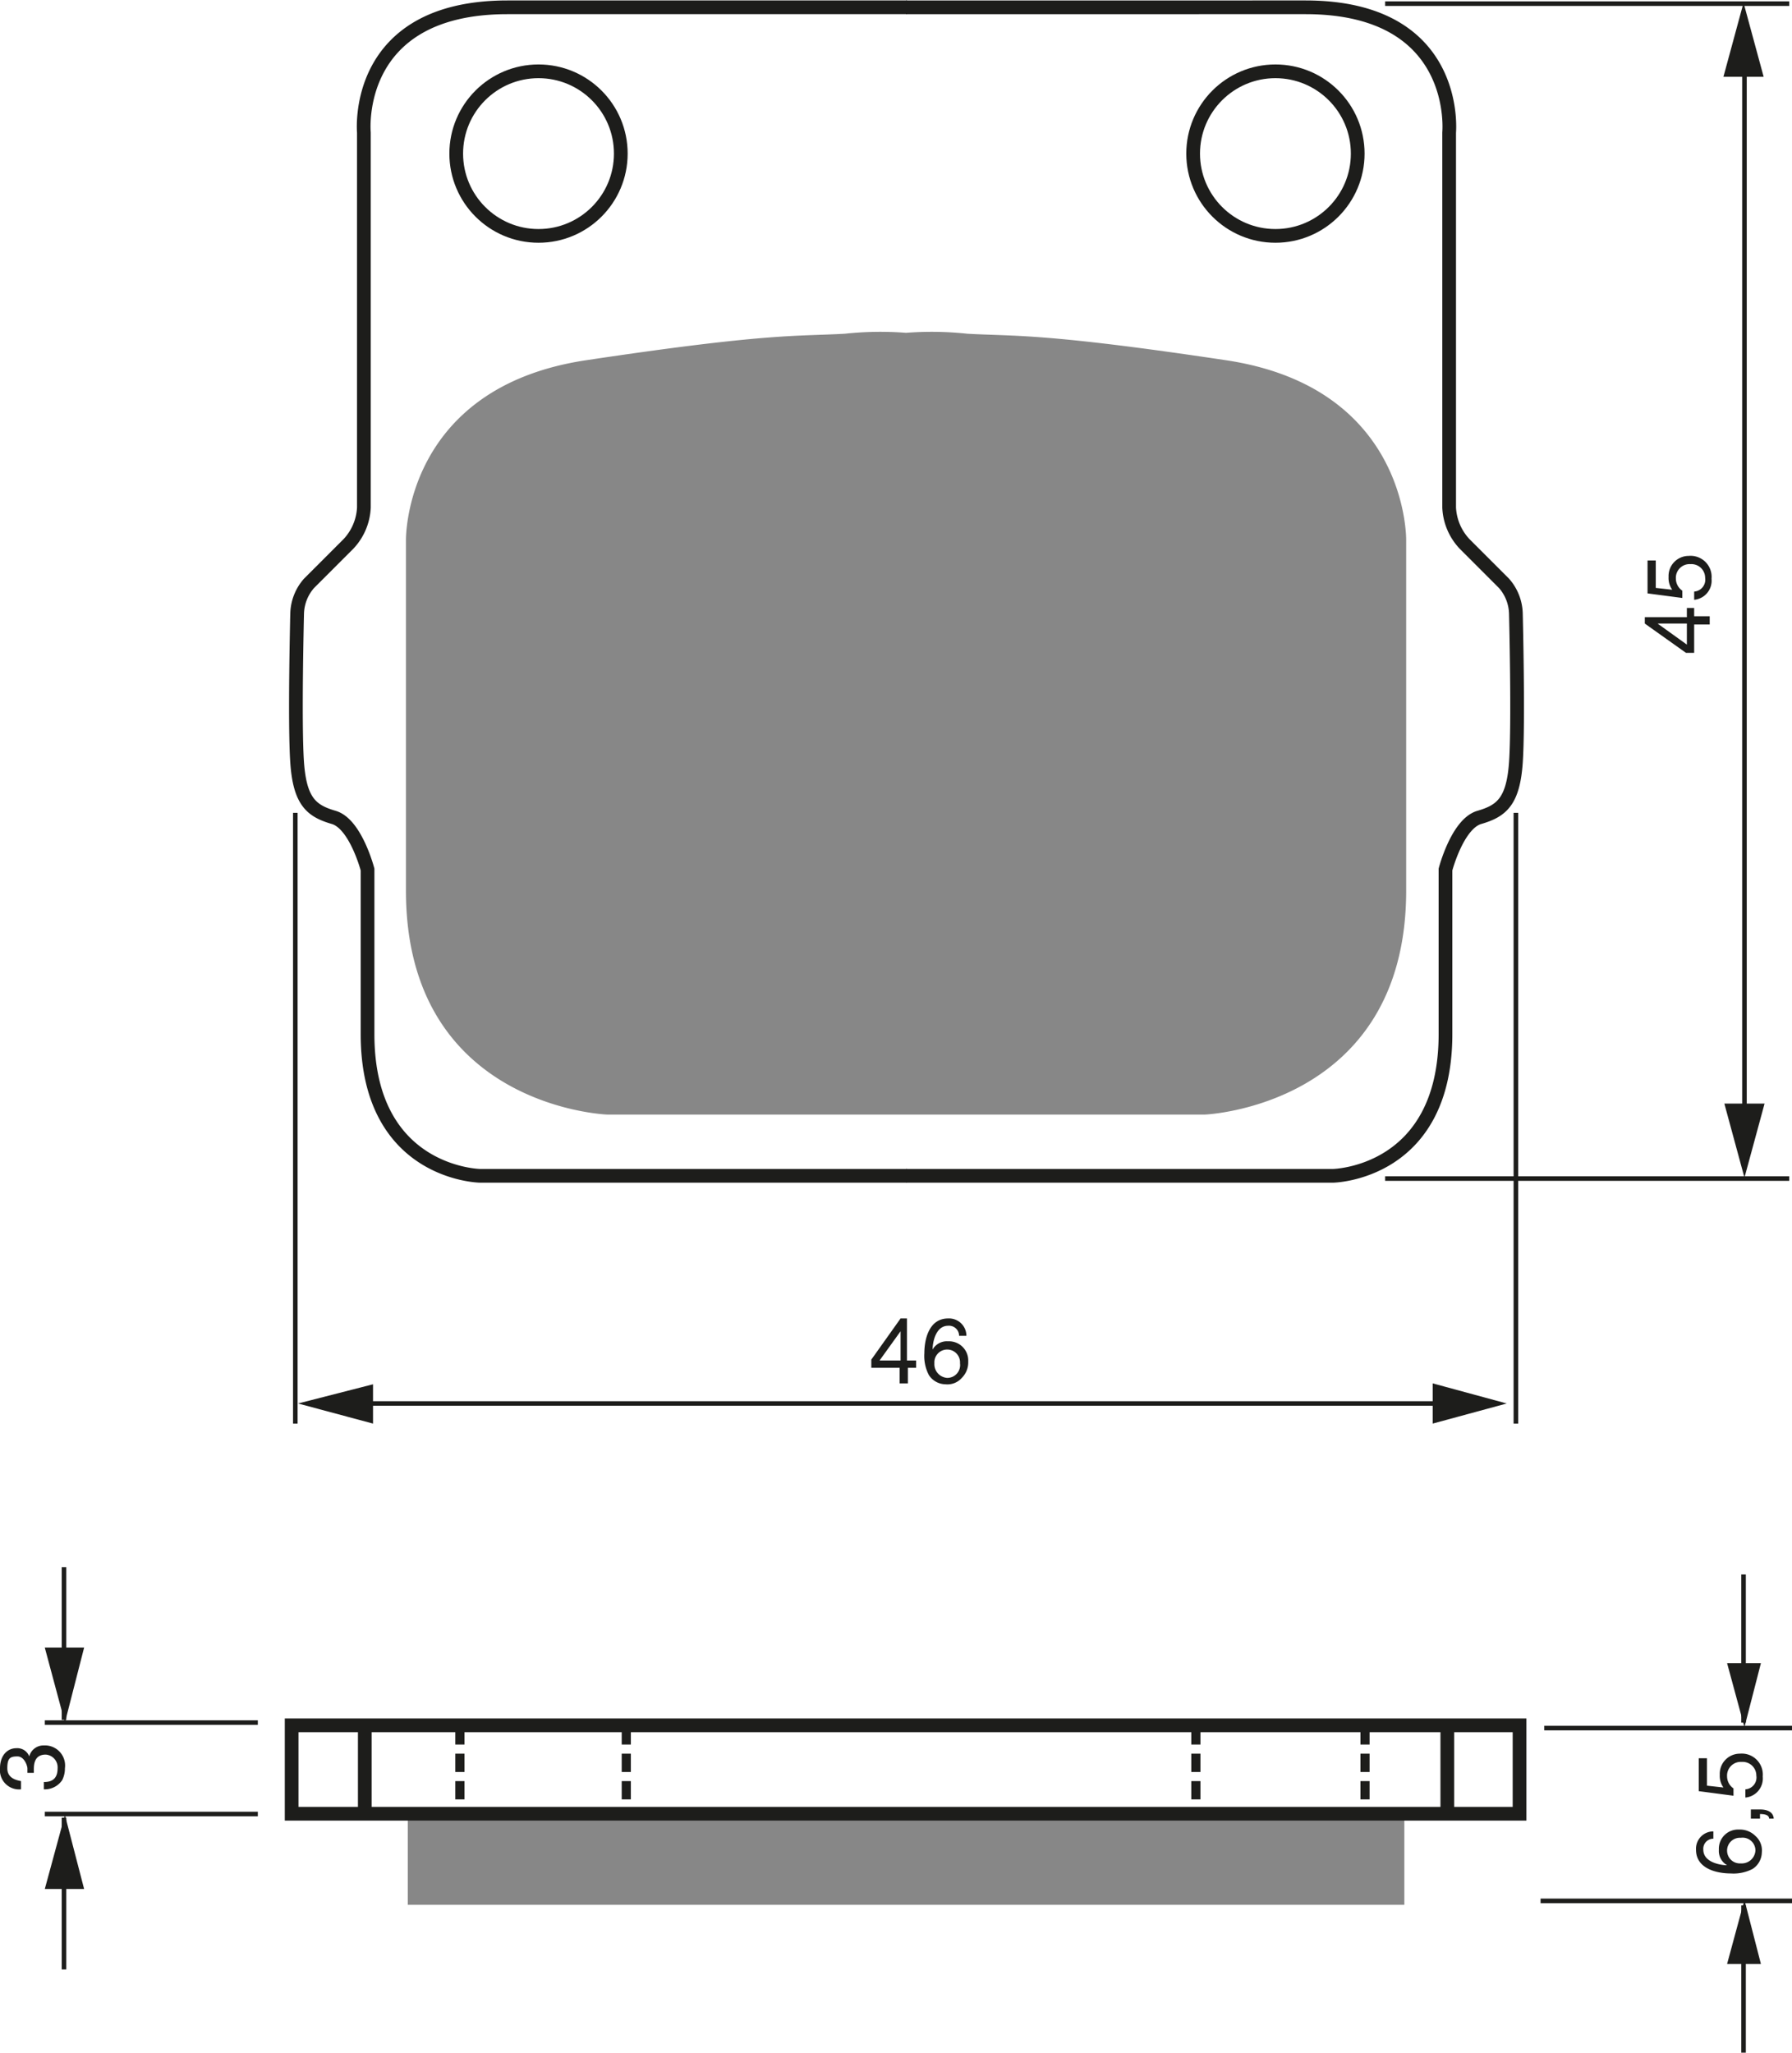 <?xml version="1.0" encoding="UTF-8"?><svg xmlns="http://www.w3.org/2000/svg" width="1960" height="2245" viewBox="0 0 196 224.5"><defs><style>.a,.c,.d{fill:none;stroke:#1d1d1b;}.a{stroke-width:1.5px;}.b{fill:#878787;}.c{stroke-dasharray:2 1;}.d{stroke-width:0.5px;}.e{fill:#1d1d1b;}</style></defs><title>077</title><rect width="100%" height="100%" fill="white"/><path class="a" d="M288.2,291.7H241.5s-12.3-.2-12.3-15.5v-18s-1.3-5-3.7-5.7-3.7-1.7-4-6,0-16.3,0-16.3a5.2,5.2,0,0,1,1.3-3.3l4.3-4.3a6.2,6.2,0,0,0,1.7-4v-41s-1.3-13.7,15.7-13.7h43.7" transform="translate(-189 -163.1)"/><circle class="a" cx="58.9" cy="16.8" r="9"/><path class="a" d="M288.1,291.7h46.7s12.3-.2,12.3-15.5v-18s1.3-5,3.7-5.7,3.7-1.7,4-6,0-16.3,0-16.3a5.2,5.2,0,0,0-1.3-3.3l-4.3-4.3a6.2,6.2,0,0,1-1.7-4v-41s1.3-13.7-15.7-13.7H288.1" transform="translate(-189 -163.1)"/><path class="b" d="M288.1,285h32.7s22-.9,22-24.5V222.2s.3-16.7-19.7-19.7-23-2.6-28.3-2.9a36.5,36.5,0,0,0-6.7-.1h0a36.5,36.5,0,0,0-6.7.1c-5.3.3-8.3-.1-28.3,2.9s-19.7,19.7-19.7,19.7v38.3c0,23.7,22,24.5,22,24.5h32.7" transform="translate(-189 -163.1)"/><circle class="a" cx="139.5" cy="16.8" r="9"/><line class="c" x1="50.3" y1="188.8" x2="50.3" y2="198.3"/><line class="a" x1="39.9" y1="188.8" x2="39.9" y2="198.3"/><line class="a" x1="158.3" y1="188.8" x2="158.3" y2="198.3"/><line class="c" x1="68.5" y1="188.8" x2="68.5" y2="198.3"/><line class="c" x1="130.8" y1="188.8" x2="130.8" y2="198.3"/><line class="c" x1="149.3" y1="188.8" x2="149.3" y2="198.3"/><line class="d" x1="32.3" y1="88.9" x2="32.3" y2="155.7"/><line class="d" x1="165.8" y1="88.9" x2="165.8" y2="155.7"/><line class="d" x1="39.9" y1="153.5" x2="158.2" y2="153.5"/><polygon class="e" points="156.7 155.7 164.8 153.5 156.7 151.3 156.7 155.7"/><polygon class="e" points="40.8 151.4 32.6 153.5 40.8 155.7 40.8 151.4"/><line class="d" x1="151.5" y1="0.4" x2="195.7" y2="0.4"/><line class="d" x1="151.5" y1="128.9" x2="195.7" y2="128.9"/><line class="d" x1="190.8" y1="6.9" x2="190.8" y2="122.2"/><polygon class="e" points="188.6 120.7 190.8 128.8 193 120.7 188.6 120.7"/><polygon class="e" points="192.9 8.4 190.7 0.3 188.5 8.4 192.9 8.4"/><path class="e" d="M192,357c0-.1,0-.3,0-.5s-.3-1.3-1.1-1.3-1.1.2-1.1,1.3,1,1.3,1.5,1.4v.9a2.1,2.1,0,0,1-2.3-2.3c0-1.4.8-2.2,1.8-2.2a1.4,1.4,0,0,1,1.4.9h0a1.6,1.6,0,0,1,1.6-1.2,2.2,2.2,0,0,1,2.3,2.5,2.8,2.8,0,0,1-.3,1.3,2.3,2.3,0,0,1-2,1V358c.7,0,1.5-.2,1.5-1.5A1.4,1.4,0,0,0,194,355c-1.2,0-1.3,1-1.3,1.6s0,.3,0,.4Z" transform="translate(-189 -163.1)"/><line class="d" x1="190.7" y1="188.4" x2="190.7" y2="172.2"/><polygon class="e" points="188.9 181.9 190.8 188.9 192.6 181.9 188.9 181.9"/><line class="d" x1="190.7" y1="208.4" x2="190.7" y2="224.5"/><polygon class="e" points="188.9 214.8 190.8 207.8 192.6 214.8 188.9 214.8"/><line class="d" x1="168.9" y1="189" x2="196" y2="189"/><line class="d" x1="168.5" y1="207.9" x2="196" y2="207.9"/><path class="e" d="M376.4,364.2a1.1,1.1,0,0,0-1.1,1.2c0,1.4,1.9,1.7,2.6,1.7h0a1.8,1.8,0,0,1-.9-1.7,2.1,2.1,0,0,1,2.2-2.2,2.4,2.4,0,0,1,1.8.7,2.1,2.1,0,0,1,.7,1.8,2.2,2.2,0,0,1-1,1.8,4.5,4.5,0,0,1-2.4.5c-1.5,0-3.8-.5-3.8-2.6a1.9,1.9,0,0,1,1.9-2Zm4.6,1.3a1.4,1.4,0,0,0-1.6-1.4,1.4,1.4,0,0,0-1.5,1.4,1.4,1.4,0,0,0,1.5,1.4A1.5,1.5,0,0,0,381,365.5Z" transform="translate(-189 -163.1)"/><path class="e" d="M380.5,362v-1h1c1.4,0,1.5.8,1.5,1h-.5c0-.4-.5-.5-1-.5v.5Z" transform="translate(-189 -163.1)"/><path class="e" d="M377.5,358.6a2.2,2.2,0,0,1-.4-1.4,2.2,2.2,0,0,1,2.2-2.3,2.3,2.3,0,0,1,2.5,2.5,2.1,2.1,0,0,1-1.9,2.3v-.9a1.3,1.3,0,0,0,1.2-1.5,1.5,1.5,0,0,0-1.6-1.5,1.5,1.5,0,0,0-1.6,1.6,1.6,1.6,0,0,0,.7,1.3v.8l-3.8-.5v-3.6h.9v3Z" transform="translate(-189 -163.1)"/><path class="e" d="M374.3,230.5H376v.9h-1.7v3.1h-.9l-4.5-3.2v-.7h4.6v-1h.8Zm-.8,3.1v-2.3h-3.2Z" transform="translate(-189 -163.1)"/><path class="e" d="M371.9,227.6a2.2,2.2,0,0,1-.4-1.4,2.2,2.2,0,0,1,2.2-2.3,2.3,2.3,0,0,1,2.5,2.5,2.1,2.1,0,0,1-1.9,2.3v-.9a1.3,1.3,0,0,0,1.2-1.5,1.5,1.5,0,0,0-1.6-1.5,1.5,1.5,0,0,0-1.6,1.6,1.6,1.6,0,0,0,.7,1.3v.8l-3.8-.5v-3.6h.9v3Z" transform="translate(-189 -163.1)"/><line class="d" x1="28.2" y1="188.4" x2="4.9" y2="188.4"/><line class="d" x1="28.2" y1="198.4" x2="4.9" y2="198.4"/><line class="d" x1="7" y1="188.1" x2="7" y2="171.4"/><polygon class="e" points="4.9 180.2 7.1 188.4 9.2 180.2 4.9 180.2"/><line class="d" x1="7" y1="198.8" x2="7" y2="215.4"/><polygon class="e" points="4.9 206.6 7.1 198.5 9.2 206.6 4.9 206.6"/><path class="e" d="M288.3,312.7v1.7h-.9v-1.7h-3.1v-.9l3.2-4.5h.7v4.6h1v.8Zm-3.1-.8h2.3v-3.2h0Z" transform="translate(-189 -163.1)"/><path class="e" d="M293.9,309.2a1.1,1.1,0,0,0-1.2-1.1c-1.4,0-1.7,1.9-1.7,2.6h0a1.8,1.8,0,0,1,1.7-.9,2.1,2.1,0,0,1,2.2,2.2,2.4,2.4,0,0,1-.7,1.8,2.1,2.1,0,0,1-1.8.7,2.2,2.2,0,0,1-1.8-1,4.5,4.5,0,0,1-.5-2.4c0-1.5.5-3.8,2.6-3.8a1.9,1.9,0,0,1,2,1.9Zm-1.3,4.6a1.4,1.4,0,0,0,1.4-1.6,1.4,1.4,0,0,0-1.4-1.5,1.4,1.4,0,0,0-1.4,1.5A1.5,1.5,0,0,0,292.6,313.8Z" transform="translate(-189 -163.1)"/><rect class="b" x="44.6" y="198" width="109" height="10.33"/><rect class="a" x="31.9" y="188.7" width="134.3" height="9.67"/></svg>
